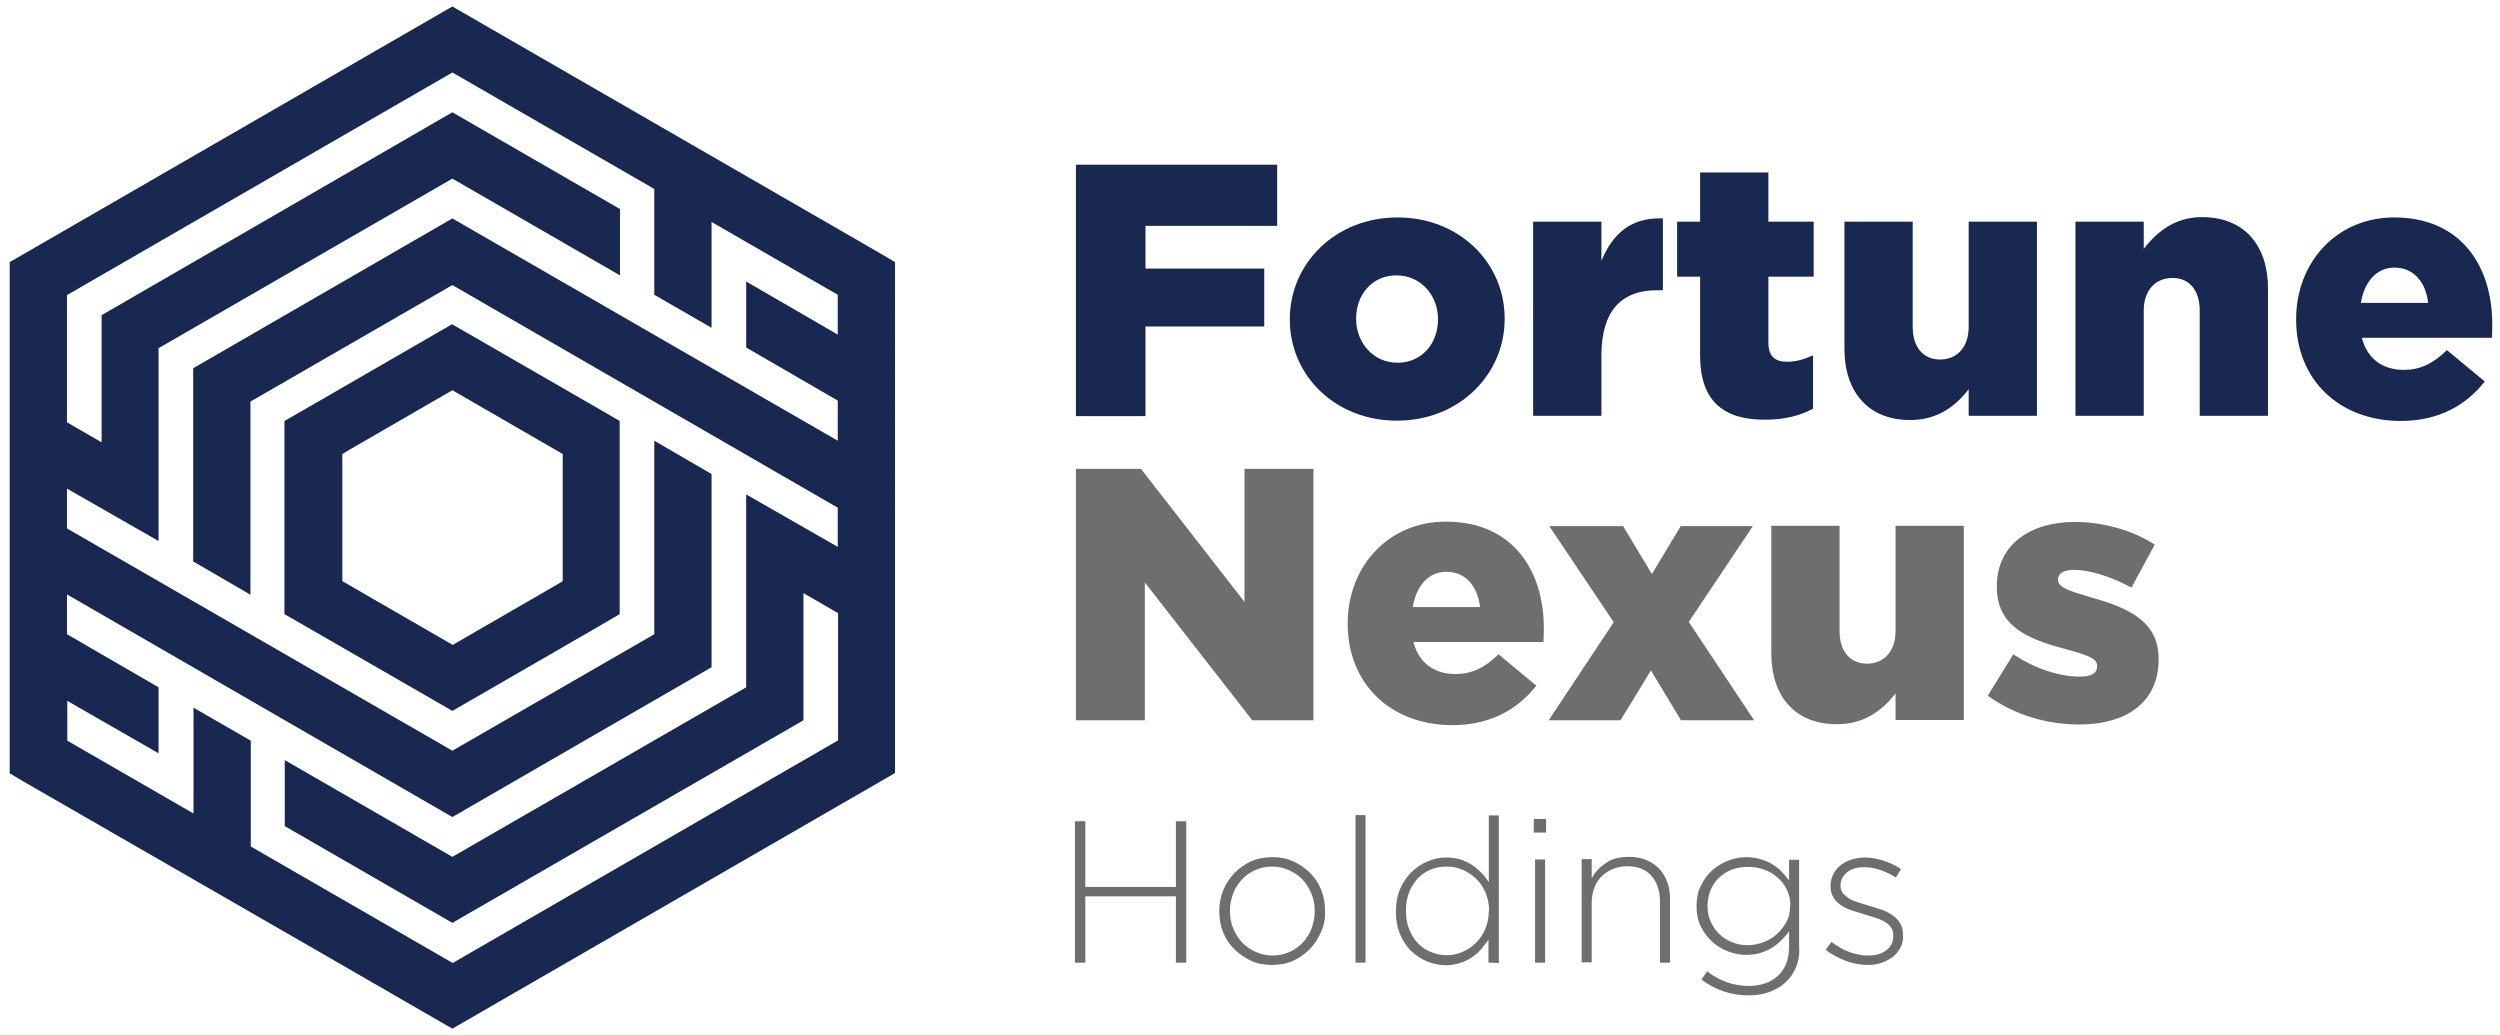 <svg xmlns="http://www.w3.org/2000/svg" xmlns:xlink="http://www.w3.org/1999/xlink" id="Layer_1" x="0px" y="0px" viewBox="0 0 772.6 319.9" style="enable-background:new 0 0 772.6 319.9;" xml:space="preserve"><style type="text/css">	.st0{fill:#182851;}	.st1{fill:#6D6E70;}</style><path class="st0" d="M272.2,78.4L272.2,78.4l-89.6-51.7L139.8,2l0,0L3,81v158l4.4,2.6v0L97,293.2l42.8,24.7l136.8-79V81L272.2,78.4 L272.2,78.4z M258.9,136.2L139.8,67.5l0,0l-80.1,46.3l0,59.7l17.7,10.3v-59.7l62.4-36l0,0l0,0l119.1,68.8V169l-28.3-16.2l0,59.6 l-90.8,52.4L88,234.9v20.4l0,0l51.8,29.9l0,0l108.5-62.6v-39.3l10.7,6.2v39.3l-119.1,68.8l0,0l-62.4-36v-32.7l-17.7-10.2l0,32.7 l-39-22.5v-12.3L49,232.8l0,0v-20.4L20.7,196v-12.3l119.1,68.8l0,0l80.1-46.3l0-59.7l-17.7-10.3V196l-62.4,36l0,0l0,0L20.7,163.3 V151L49,167.2l0-59.6l90.8-52.4l0,0l51.8,29.9V64.6l0,0l-51.8-29.9L31.4,97.4v39.3l-10.7-6.2V91.2l119.1-68.8l0,0l62.4,36v32.7 l17.7,10.2l0-32.7l39,22.5v12.3l-28.3-16.4l0,0v20.4l28.3,16.4L258.9,136.2L258.9,136.2z"></path><path class="st0" d="M94.7,193.7L94.7,193.7l45.1,26l0,0l0,0l42.6-24.6l9.1-5.3l0,0l0,0v-39.3l0,0v-20.4l-6.7-3.9l0,0l0,0v0 l-45.1-26l0,0l0,0l-42.4,24.5l-9.4,5.4l0,0l0,0v59.7L94.7,193.7L94.7,193.7L94.7,193.7z M107.8,139.1l32-18.5l0,0l34.1,19.7v39.3 l-2,1.2l-32,18.5l0,0l-34.1-19.7v-39.3L107.8,139.1L107.8,139.1z"></path><path class="st0" d="M332.5,50.9h62.2v18.9H354v13.2h36.7v17.9H354v27.7h-21.5L332.5,50.9L332.5,50.9z"></path><path class="st0" d="M398.6,98.8v-0.2c0-17.1,14-31.4,33.3-31.4c19.2,0,33.1,14.1,33.1,31.2v0.2c0,17.1-14,31.4-33.3,31.4 C412.5,130,398.6,115.9,398.6,98.8z M444.4,98.8v-0.2c0-7.3-5.3-13.5-12.8-13.5c-7.7,0-12.5,6.1-12.5,13.3v0.2 c0,7.3,5.3,13.5,12.8,13.5C439.5,112.1,444.4,106,444.4,98.8L444.4,98.8z"></path><path class="st0" d="M473.8,68.5h21.1v12.1c3.4-8.2,9-13.5,19-13.1v22.2h-1.8c-11,0-17.2,6.3-17.2,20.2v18.6h-21.1V68.5z"></path><path class="st0" d="M525.4,109.9V85.5h-7.1v-17h7.1V53.3h21.1v15.2h14v17h-14v20.3c0,4.2,1.9,6,5.8,6c2.8,0,5.4-0.8,8-2v16.5 c-3.8,2.1-8.8,3.4-14.7,3.4C532.9,129.8,525.4,124.2,525.4,109.9L525.4,109.9z"></path><path class="st0" d="M570,107.8V68.5h21.1V101c0,6.5,3.4,10.1,8.5,10.1c5,0,8.8-3.6,8.8-10.1V68.5h21.1v60h-21.1v-8.2 c-3.9,5-9.4,9.5-18,9.5C577.7,129.9,570,121.4,570,107.8L570,107.8z"></path><path class="st0" d="M641.4,68.5h21.1v8.4c3.9-5,9.4-9.8,18-9.8c12.8,0,20.4,8.4,20.4,22.1v39.3h-21.1V96c0-6.5-3.4-10.1-8.4-10.1 c-5.1,0-8.9,3.6-8.9,10.1v32.5h-21.1V68.5L641.4,68.5z"></path><path class="st0" d="M709.6,98.8v-0.2c0-17.5,12.5-31.4,30.3-31.4c20.8,0,30.3,15.2,30.3,32.9c0,1.3,0,2.9-0.1,4.3h-40.2 c1.7,6.5,6.4,9.9,13,9.9c5,0,9-1.9,13.3-6.1l11.7,9.7c-5.8,7.3-14.1,12.2-26.1,12.2C722.9,130,709.6,117.4,709.6,98.8L709.6,98.8z  M750.4,93.6c-0.8-6.7-4.7-10.9-10.4-10.9c-5.5,0-9.3,4.3-10.4,10.9H750.4z"></path><path class="st1" d="M332.5,144.9h20.1l32,41.1v-41.1h21.3v77.7H387l-33.2-42.6v42.6h-21.3L332.5,144.9L332.5,144.9z"></path><path class="st1" d="M416.5,192.8v-0.2c0-17.5,12.5-31.4,30.3-31.4c20.8,0,30.3,15.2,30.3,32.9c0,1.3,0,2.9-0.1,4.3h-40.2 c1.7,6.5,6.4,9.9,13,9.9c5,0,9-1.9,13.3-6.1l11.7,9.7c-5.8,7.3-14.1,12.2-26.1,12.2C429.9,224,416.5,211.5,416.5,192.8L416.5,192.8z  M457.4,187.6c-0.8-6.7-4.7-10.9-10.4-10.9c-5.5,0-9.3,4.3-10.4,10.9H457.4z"></path><path class="st1" d="M498.7,192.3l-19.9-29.7h22.8l8.9,14.8l8.9-14.8h22.3l-19.8,29.6l20.2,30.4h-22.6l-9.3-15.4l-9.4,15.4h-22.2 L498.7,192.3L498.7,192.3z"></path><path class="st1" d="M547.4,201.8v-39.3h21.1V195c0,6.5,3.4,10.1,8.5,10.1c5,0,8.8-3.6,8.8-10.1v-32.5h21.1v60h-21.1v-8.2 c-3.9,5-9.4,9.5-18,9.5C555,223.9,547.4,215.5,547.4,201.8L547.4,201.8z"></path><path class="st1" d="M614.3,215l7.9-12.8c6.9,4.6,14.4,6.9,20.6,6.9c3.7,0,5.3-1.1,5.3-3.2v-0.2c0-2.3-3.3-3.3-9.7-5.1 c-11.9-3.1-21.3-7.1-21.3-19.2v-0.2c0-12.8,10.2-19.9,24.1-19.9c8.8,0,17.9,2.6,24.7,7l-7.2,13.3c-6.2-3.4-13-5.5-17.8-5.5 c-3.2,0-4.9,1.2-4.9,2.9v0.2c0,2.3,3.4,3.4,9.8,5.3c11.9,3.3,21.3,7.4,21.3,19.1v0.2c0,13.2-9.9,20.1-24.5,20.1 C632.6,223.9,622.6,221,614.3,215L614.3,215z"></path><path class="st1" d="M363.4,297.5V277h-28v20.5h-3.2v-43.7h3.2v20.3h28v-20.3h3.2v43.7H363.4z"></path><path class="st1" d="M408.3,287.9c-0.8,2-2,3.8-3.4,5.3c-1.5,1.5-3.2,2.8-5.2,3.7s-4.2,1.3-6.6,1.3s-4.6-0.4-6.5-1.3 s-3.7-2.1-5.2-3.6c-1.5-1.5-2.6-3.2-3.4-5.2s-1.2-4.1-1.2-6.4v-0.1c0-2.2,0.4-4.4,1.2-6.4s2-3.8,3.4-5.3c1.5-1.5,3.2-2.8,5.2-3.7 c2-0.9,4.2-1.3,6.6-1.3s4.5,0.4,6.5,1.3c2,0.9,3.7,2.1,5.2,3.6c1.5,1.5,2.6,3.2,3.4,5.2s1.2,4.1,1.2,6.4v0.1 C409.6,283.8,409.2,285.9,408.3,287.9L408.3,287.9z M406.3,281.6c0-1.9-0.3-3.7-1-5.4c-0.7-1.7-1.6-3.1-2.8-4.4 c-1.2-1.2-2.6-2.2-4.2-2.9c-1.6-0.7-3.3-1.1-5.2-1.1c-1.9,0-3.6,0.4-5.2,1.1c-1.6,0.7-3,1.7-4.1,2.9s-2.1,2.7-2.7,4.3 c-0.6,1.7-1,3.4-1,5.3v0.1c0,1.9,0.3,3.7,1,5.4c0.7,1.7,1.6,3.1,2.8,4.4c1.2,1.2,2.6,2.2,4.2,2.9c1.6,0.7,3.3,1.1,5.2,1.1 c1.9,0,3.6-0.4,5.2-1.1s3-1.7,4.1-2.9c1.1-1.2,2.1-2.7,2.7-4.3c0.6-1.7,1-3.4,1-5.3L406.3,281.6L406.3,281.6z"></path><path class="st1" d="M418.9,297.5v-45.6h3.1v45.6H418.9z"></path><path class="st1" d="M460,297.5v-7.1c-0.7,1-1.5,2-2.3,3c-0.9,1-1.8,1.8-2.9,2.5s-2.2,1.3-3.6,1.7c-1.3,0.4-2.8,0.7-4.3,0.7 c-1.9,0-3.8-0.4-5.7-1.1c-1.9-0.8-3.5-1.8-5-3.2s-2.6-3.2-3.5-5.2c-0.9-2.1-1.3-4.4-1.3-7v-0.1c0-2.6,0.4-4.9,1.3-7 c0.9-2.1,2.1-3.8,3.5-5.2c1.5-1.4,3.1-2.5,5-3.3c1.9-0.8,3.7-1.2,5.7-1.2c1.6,0,3,0.2,4.4,0.6c1.3,0.4,2.5,1,3.6,1.7 c1.1,0.7,2,1.5,2.9,2.4c0.9,0.9,1.6,1.9,2.3,2.9v-20.6h3.1v45.6L460,297.5L460,297.5z M460.2,281.5c0-2-0.4-3.9-1.1-5.6 s-1.7-3.1-2.9-4.3s-2.6-2.1-4.2-2.8c-1.6-0.7-3.2-1-4.9-1c-1.8,0-3.4,0.3-4.9,0.9c-1.5,0.6-2.8,1.5-4,2.7c-1.1,1.2-2,2.6-2.7,4.3 s-1,3.6-1,5.7v0.1c0,2.1,0.3,4,1,5.7c0.7,1.7,1.6,3.2,2.7,4.3c1.1,1.2,2.5,2.1,4,2.7s3.1,1,4.8,1s3.3-0.3,4.9-1s3-1.6,4.2-2.8 s2.2-2.6,2.9-4.3c0.7-1.7,1.1-3.5,1.1-5.6L460.2,281.5L460.2,281.5z"></path><path class="st1" d="M474,257.3v-4.2h3.8v4.2H474z M474.4,297.5v-31.9h3.1v31.9H474.4z"></path><path class="st1" d="M513,297.5v-18.9c0-3.3-0.9-5.9-2.6-7.9c-1.8-2-4.2-3-7.5-3c-1.6,0-3,0.3-4.4,0.8c-1.3,0.6-2.5,1.3-3.5,2.3 c-1,1-1.8,2.2-2.3,3.6s-0.8,2.9-0.8,4.6v18.4h-3.1v-31.9h3.1v5.9c1.1-1.9,2.5-3.5,4.4-4.7c1.8-1.3,4.2-1.9,7.1-1.9 c2,0,3.8,0.3,5.4,1c1.6,0.6,2.9,1.6,4,2.7c1.1,1.2,1.9,2.6,2.5,4.2s0.8,3.4,0.8,5.3v19.5L513,297.5L513,297.5z"></path><path class="st1" d="M555,299c-0.8,1.9-1.9,3.4-3.3,4.7c-1.4,1.3-3.1,2.2-5,2.9c-1.9,0.7-4,1-6.3,1c-5.4,0-10.3-1.6-14.6-4.9 l1.8-2.5c3.9,3,8.2,4.5,12.9,4.5c1.8,0,3.5-0.3,5-0.8c1.5-0.5,2.8-1.3,3.9-2.3c1.1-1,2-2.3,2.6-3.8c0.6-1.5,0.9-3.3,0.9-5.4v-4.6 c-0.7,1-1.5,1.9-2.4,2.8c-0.9,0.9-1.9,1.7-2.9,2.3c-1.1,0.7-2.3,1.2-3.6,1.6c-1.3,0.4-2.8,0.6-4.4,0.6c-1.9,0-3.8-0.4-5.6-1.1 c-1.8-0.7-3.5-1.7-4.9-3c-1.4-1.3-2.6-2.9-3.5-4.7c-0.9-1.8-1.3-3.9-1.3-6.2V280c0-2.3,0.4-4.4,1.3-6.2c0.9-1.9,2-3.5,3.5-4.8 c1.4-1.3,3.1-2.3,4.9-3c1.8-0.7,3.7-1.1,5.6-1.1c1.6,0,3.1,0.2,4.4,0.6c1.4,0.4,2.6,0.9,3.7,1.6c1.1,0.6,2.1,1.4,2.9,2.3 c0.9,0.9,1.6,1.8,2.3,2.7v-6.4h3.1v26.9C556.2,295,555.8,297.1,555,299L555,299z M553.3,279.9c0-1.8-0.4-3.5-1.1-5 c-0.8-1.5-1.7-2.8-3-3.8c-1.2-1.1-2.6-1.9-4.2-2.4c-1.6-0.6-3.2-0.8-4.9-0.8c-1.7,0-3.3,0.3-4.8,0.8c-1.5,0.6-2.8,1.4-3.9,2.4 c-1.1,1-2,2.3-2.7,3.8c-0.6,1.5-1,3.2-1,5v0.1c0,1.8,0.3,3.4,1,4.9c0.7,1.5,1.6,2.8,2.7,3.8c1.1,1.1,2.4,1.9,3.9,2.5 c1.5,0.6,3.1,0.9,4.7,0.9c1.7,0,3.3-0.3,4.9-0.9c1.6-0.6,3-1.4,4.2-2.5c1.2-1.1,2.2-2.3,3-3.8c0.8-1.5,1.1-3.1,1.1-5L553.3,279.9 L553.3,279.9z"></path><path class="st1" d="M587.4,292.7c-0.6,1.1-1.3,2.1-2.3,2.9c-1,0.8-2.2,1.4-3.5,1.9s-2.8,0.7-4.3,0.7c-2.3,0-4.7-0.4-7-1.3 c-2.3-0.9-4.4-2-6.1-3.4l1.8-2.4c1.7,1.3,3.6,2.4,5.5,3.1c1.9,0.7,3.9,1.1,5.9,1.1c2.2,0,4-0.5,5.5-1.6c1.5-1.1,2.2-2.6,2.2-4.4V289 c0-0.9-0.2-1.7-0.7-2.4c-0.5-0.7-1.1-1.2-1.9-1.7c-0.8-0.5-1.7-0.9-2.7-1.2c-1-0.3-2.1-0.7-3.2-1c-1.3-0.4-2.6-0.8-3.9-1.2 c-1.3-0.4-2.5-0.9-3.5-1.6c-1-0.6-1.9-1.4-2.5-2.4c-0.6-1-1-2.1-1-3.6v-0.1c0-1.3,0.3-2.5,0.8-3.5c0.5-1.1,1.2-2,2.2-2.8 s2-1.4,3.3-1.8c1.3-0.4,2.7-0.7,4.2-0.7c1.9,0,3.9,0.3,5.9,1c2,0.6,3.8,1.5,5.4,2.6l-1.6,2.6c-1.5-1-3-1.7-4.7-2.3 c-1.7-0.6-3.4-0.9-5.1-0.9c-2.2,0-4,0.5-5.3,1.6c-1.3,1.1-2,2.4-2,4v0.1c0,0.9,0.2,1.6,0.7,2.3c0.5,0.6,1.2,1.2,2,1.7 s1.8,0.9,2.8,1.2s2.2,0.7,3.3,1c1.3,0.4,2.6,0.8,3.8,1.2s2.4,1,3.4,1.7c1,0.7,1.8,1.5,2.4,2.5c0.6,1,0.9,2.1,0.9,3.6v0.1 C588.2,290.2,588,291.5,587.4,292.7L587.4,292.7z"></path></svg>
